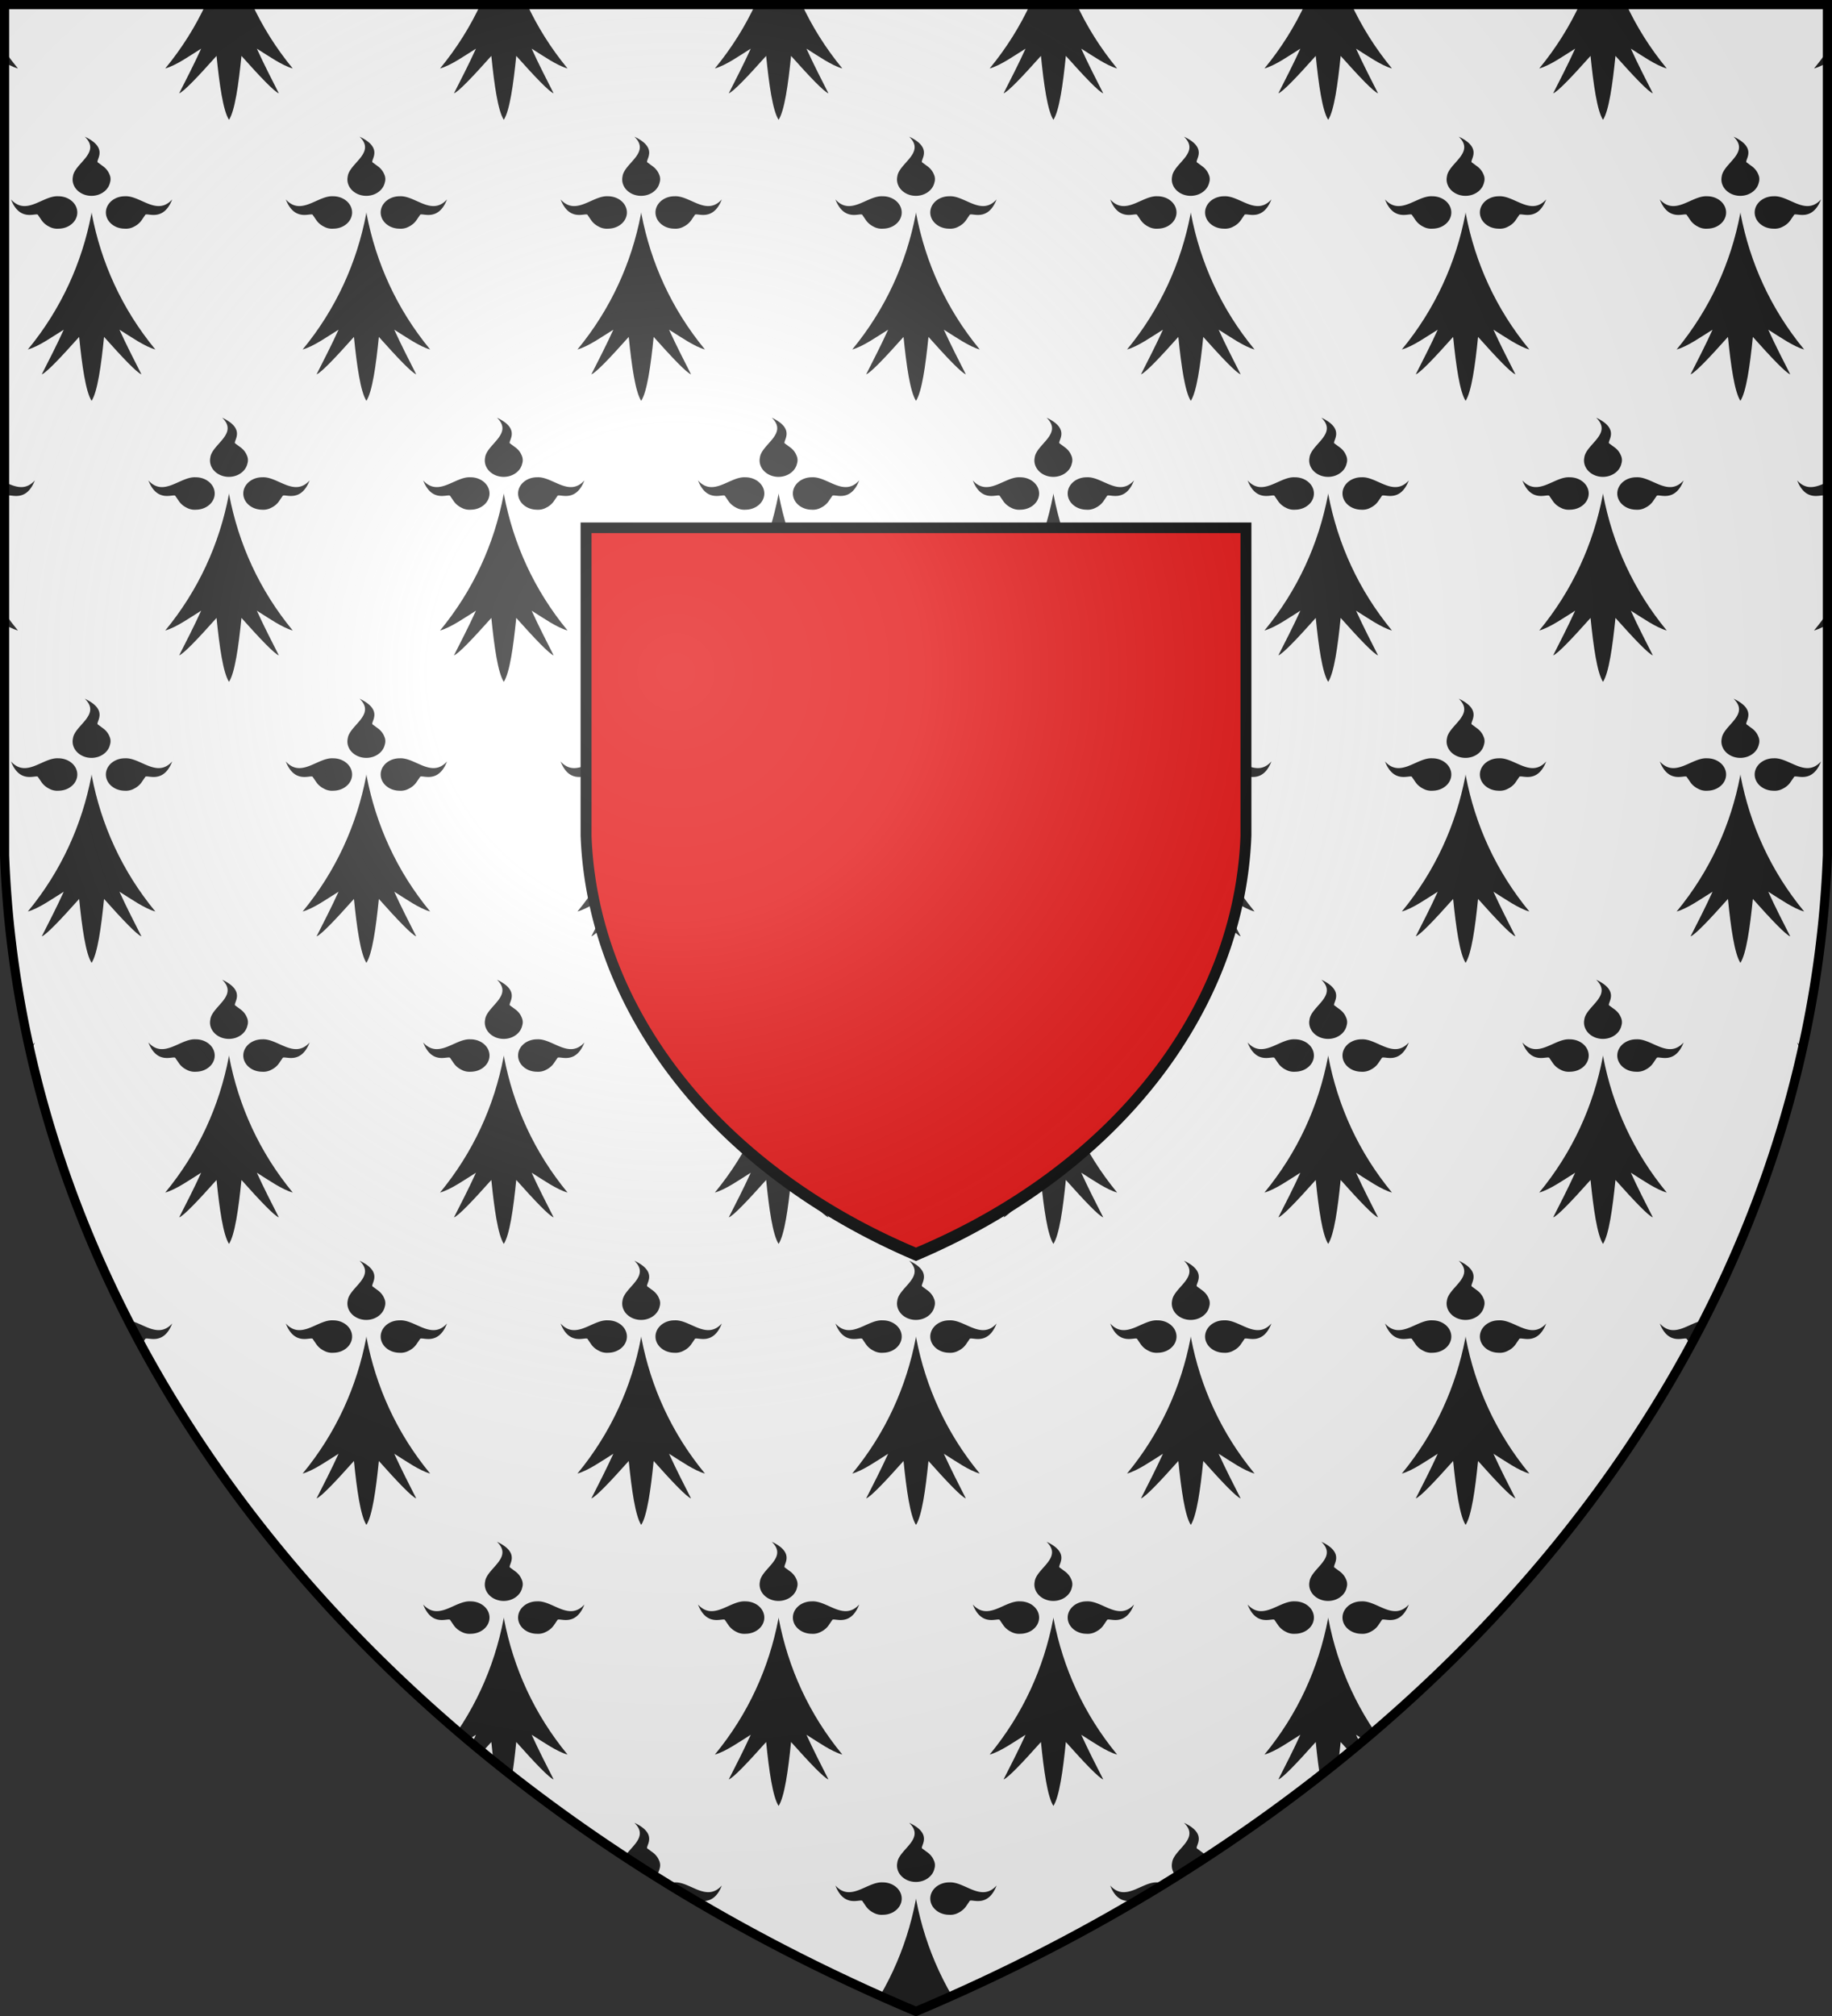 <?xml version="1.0" encoding="UTF-8" standalone="no"?><svg version="1.1" width="600" height="660" stroke="none" xmlns="http://www.w3.org/2000/svg" xmlns:xlink="http://www.w3.org/1999/xlink"><rect width="100%" height="100%" fill="#333333" stroke="none"/><radialGradient id="Z" cx="221" cy="226" r="300" gradientTransform="matrix(1.35 0 0 1.35 -77 -85)" gradientUnits="userSpaceOnUse"><stop offset="0" stop-color="#fff" stop-opacity=".3"/><stop offset=".2" stop-color="#fff" stop-opacity=".25"/><stop offset=".6" stop-color="#666" stop-opacity=".13"/><stop offset="1" stop-color="#000" stop-opacity=".13"/></radialGradient><clipPath id="K"><path id="S" d="M1.5 1.5h597V280A570 445 0 0 1 300 658.5 570 445 0 0 1 1.5 280Z"/></clipPath><use xlink:href="#S" fill="#fff"/><g clip-path="url(#K)"><g id="L"><g id="J"><g id="H"><g id="M" fill="#222" transform="matrix(1.2,0,0,1.03,-60,52)"><path d="M296.6 56.6c-5.2 6.8-9 11.4-10.2 11.9 2-4.6 4-9.1 6-14.2-3.3 2.4-6.8 5.3-9.8 6.3 9.1-12.87 14.78-27.54 17.34-43.1l.06-.5.06.5c2.56 15.56 8.23 30.23 17.34 43.1-3-1-6.5-3.9-9.8-6.3 2 5.1 4 9.6 6 14.2-1.2-.5-5-5.1-10.2-11.9-.79 9.17-1.8 17.44-3.4 20.32 0 0 .01.01 0 0-1.6-2.88-2.61-11.15-3.4-20.32Z"/><path id="b" d="M285.4 17.9c-.3-1.1-4.9 2.5-7.4-5 4.2 5.4 8.7-1.3 12.9-1a5.1 5.1 0 0 1 .1 10.3 4 4 0 0 1-2.5-.6c-.9-.5-1.6-1.2-2.1-2l-1-1.7Z"/><use xlink:href="#b" transform="scale(-1,1)" x="-600"/><use xlink:href="#b" transform="scale(-1,1.01) rotate(80,1.78,-340.34)"/></g><use xlink:href="#M" x="-270"/><use xlink:href="#M" x="-180"/><use xlink:href="#M" x="-90"/></g><use xlink:href="#H" x="360"/></g><use xlink:href="#J" x="-45" y="-92"/><use xlink:href="#J" x="-45" y="92"/><use xlink:href="#J" y="184"/></g><use xlink:href="#L" y="368"/></g><use xlink:href="#S" fill="#000" transform="matrix(.368,0,0,.368,189.6,170.5)"/><use xlink:href="#S" fill="#e20909" transform="matrix(.356 0 0 .356 193.2 174)"/><use xlink:href="#S" fill="url(#Z)" stroke="#000" stroke-width="3"/></svg>